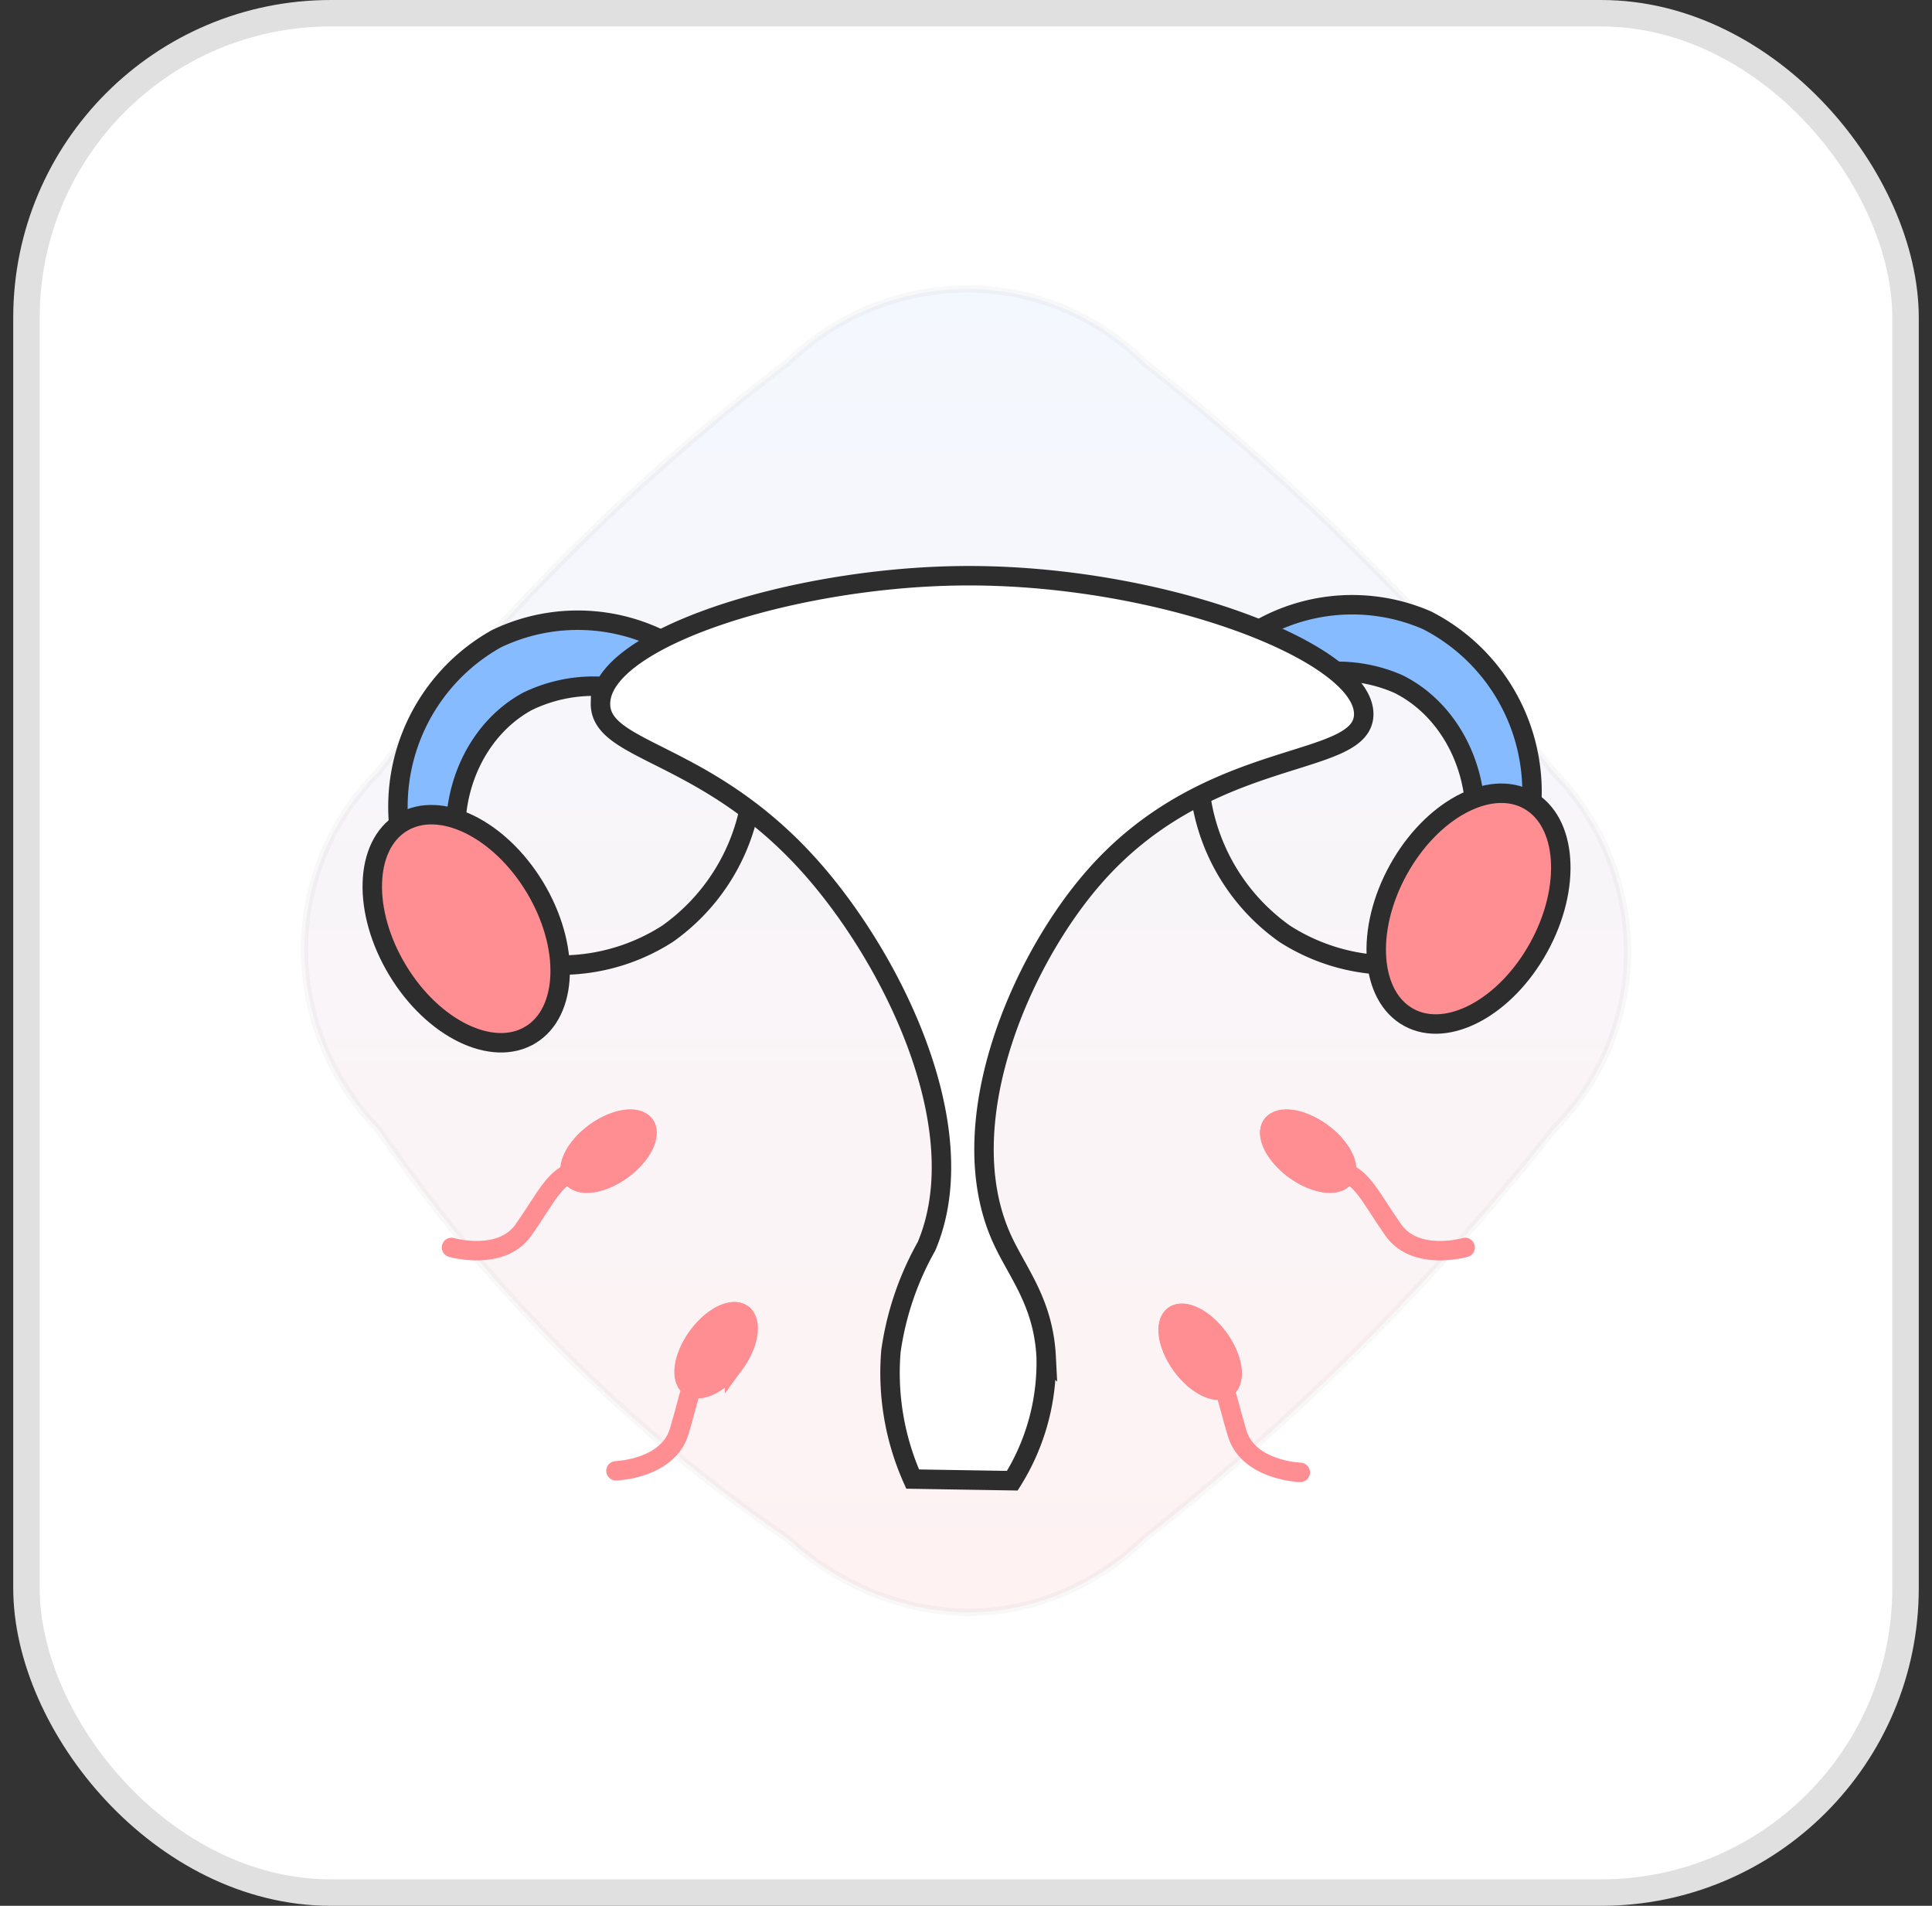 <svg xmlns="http://www.w3.org/2000/svg" width="73" height="72" fill="none"><rect width="100%" height="100%" fill="#333333" stroke="none"/><rect width="71" height="71" x="1" y=".5" fill="#fff" stroke="#E0E0E0" rx="11.5"/><path fill="url(#a)" stroke="#707070" stroke-width=".278" d="M29.767 58.134a59.83 59.83 0 0 1-15.49-15.49 9.757 9.757 0 0 1-2.777-6.731 9.493 9.493 0 0 1 2.777-6.732 81.748 81.748 0 0 1 15.49-15.49 9.763 9.763 0 0 1 6.732-2.777 9.49 9.49 0 0 1 6.732 2.777 93.107 93.107 0 0 1 15.49 15.49 9.75 9.75 0 0 1 2.776 6.732 9.49 9.49 0 0 1-2.776 6.732 92.567 92.567 0 0 1-8.052 8.965 93.103 93.103 0 0 1-7.439 6.524 9.832 9.832 0 0 1-4.094 2.412 9.368 9.368 0 0 1-2.638.368 9.877 9.877 0 0 1-3.276-.64 10.58 10.58 0 0 1-3.455-2.14Z" opacity=".05"/><path stroke="#2D2D2D" stroke-miterlimit="10" stroke-width=".735" d="M53.641 36.385a7.472 7.472 0 0 1-5.093-1.103 7.685 7.685 0 0 1-3.21-7.124m-25.217 8.227a7.473 7.473 0 0 0 5.094-1.103 7.682 7.682 0 0 0 3.21-7.124"/><path fill="#86BCFF" stroke="#2D2D2D" stroke-miterlimit="10" stroke-width=".735" d="M57.662 31.709a7.275 7.275 0 0 0-3.745-8.276 7.088 7.088 0 0 0-7.078.832l-.691 3.154a5.724 5.724 0 0 1 6.686-1.579c2.625 1.3 3.824 5 2.108 8.058l2.72-2.19Z"/><path fill="#FF8E93" stroke="#2D2D2D" stroke-linecap="round" stroke-miterlimit="10" stroke-width=".735" d="M58.141 35.79c1.25-2.268 1.074-4.76-.392-5.568-1.465-.808-3.666.376-4.916 2.643-1.249 2.268-1.073 4.76.392 5.568 1.466.808 3.667-.376 4.916-2.643Z"/><path fill="#86BCFF" stroke="#2D2D2D" stroke-miterlimit="10" stroke-width=".735" d="M15.339 32.555a7.273 7.273 0 0 1 3.41-8.42 7.092 7.092 0 0 1 7.107.55l.817 3.122a5.724 5.724 0 0 0-6.745-1.309c-2.574 1.404-3.625 5.147-1.784 8.137l-2.805-2.08Z"/><path fill="#FF8E93" stroke="#2D2D2D" stroke-linecap="round" stroke-miterlimit="10" stroke-width=".735" d="M20.04 39.099c1.432-.865 1.508-3.363.17-5.58-1.339-2.215-3.585-3.31-5.018-2.445-1.432.865-1.508 3.363-.17 5.579 1.338 2.216 3.585 3.311 5.017 2.446Z"/><path fill="#fff" stroke="#2D2D2D" stroke-linecap="round" stroke-miterlimit="10" stroke-width=".735" d="M22.69 26.557c.06-2.433 7.16-4.714 13.518-4.804 7.614-.108 15.426 2.912 15.319 5.271-.092 2.03-5.862 1.151-10.201 6.127-2.794 3.201-5.416 9.318-3.477 13.627.588 1.306 1.574 2.406 1.68 4.485a8.398 8.398 0 0 1-1.279 4.677c-1.256-.021-2.512-.04-3.766-.062a9.842 9.842 0 0 1-.82-4.833 11.25 11.25 0 0 1 1.344-3.961c1.885-4.456-1.297-10.892-4.419-14.375-3.948-4.402-7.946-4.265-7.9-6.152Z"/><path stroke="#FF8E93" stroke-linecap="round" stroke-width=".735" d="M17.06 47.128s1.88.543 2.726-.669c.847-1.211 1.181-2.034 1.977-2.216"/><path fill="#FF8E93" d="M23.718 44.486c.917-.666 1.337-1.653.937-2.203-.4-.55-1.468-.456-2.385.21-.917.667-1.336 1.654-.936 2.204.4.55 1.467.456 2.384-.21Z"/><path stroke="#FF8E93" stroke-width=".735" d="M23.502 44.189c.753-.548 1.136-1.304.856-1.69-.281-.386-1.119-.255-1.872.292-.753.547-1.136 1.304-.855 1.69.28.386 1.118.255 1.871-.292Z"/><path stroke="#FF8E93" stroke-linecap="round" stroke-width=".735" d="M55.362 47.128s-1.88.543-2.725-.669c-.847-1.211-1.181-2.034-1.977-2.216"/><path fill="#FF8E93" d="M50.153 42.494c-.917-.667-1.985-.761-2.385-.211-.4.55.02 1.536.937 2.203.917.667 1.984.761 2.384.21.4-.55-.019-1.536-.936-2.202Z"/><path stroke="#FF8E93" stroke-width=".735" d="M49.937 42.791c-.753-.547-1.59-.678-1.871-.292-.28.386.102 1.143.855 1.69.753.547 1.59.678 1.871.292.28-.386-.102-1.143-.855-1.69Z"/><path stroke="#FF8E93" stroke-linecap="round" stroke-width=".735" d="M23.274 55.566s1.955-.064 2.386-1.478c.43-1.414.494-2.3 1.195-2.718"/><path fill="#FF8E93" d="M28.055 51.731c.666-.917.76-1.985.21-2.384-.55-.4-1.537.02-2.203.937-.666.917-.76 1.985-.21 2.385.55.4 1.537-.02 2.203-.938Z"/><path stroke="#FF8E93" stroke-width=".735" d="M27.758 51.515c.546-.753.677-1.59.29-1.87-.385-.281-1.142.102-1.689.855-.547.753-.677 1.59-.29 1.871.385.28 1.142-.103 1.689-.856Z"/><path stroke="#FF8E93" stroke-linecap="round" stroke-width=".735" d="M49.13 55.626s-1.956-.064-2.386-1.478c-.43-1.414-.494-2.3-1.198-2.72"/><path fill="#FF8E93" d="M46.343 50.344c-.666-.917-1.652-1.337-2.203-.937-.55.4-.456 1.468.21 2.385.667.917 1.653 1.337 2.203.937.55-.4.457-1.467-.21-2.385Z"/><path stroke="#FF8E93" stroke-width=".735" d="M46.046 50.56c-.547-.753-1.303-1.136-1.689-.855-.386.28-.255 1.118.291 1.87.547.754 1.304 1.137 1.69.857.386-.28.255-1.118-.292-1.871Z"/><defs><linearGradient id="a" x1="36.499" x2="36.499" y1="10.914" y2="60.914" gradientUnits="userSpaceOnUse"><stop stop-color="#1778F2"/><stop offset="1" stop-color="#F40009"/></linearGradient></defs></svg>